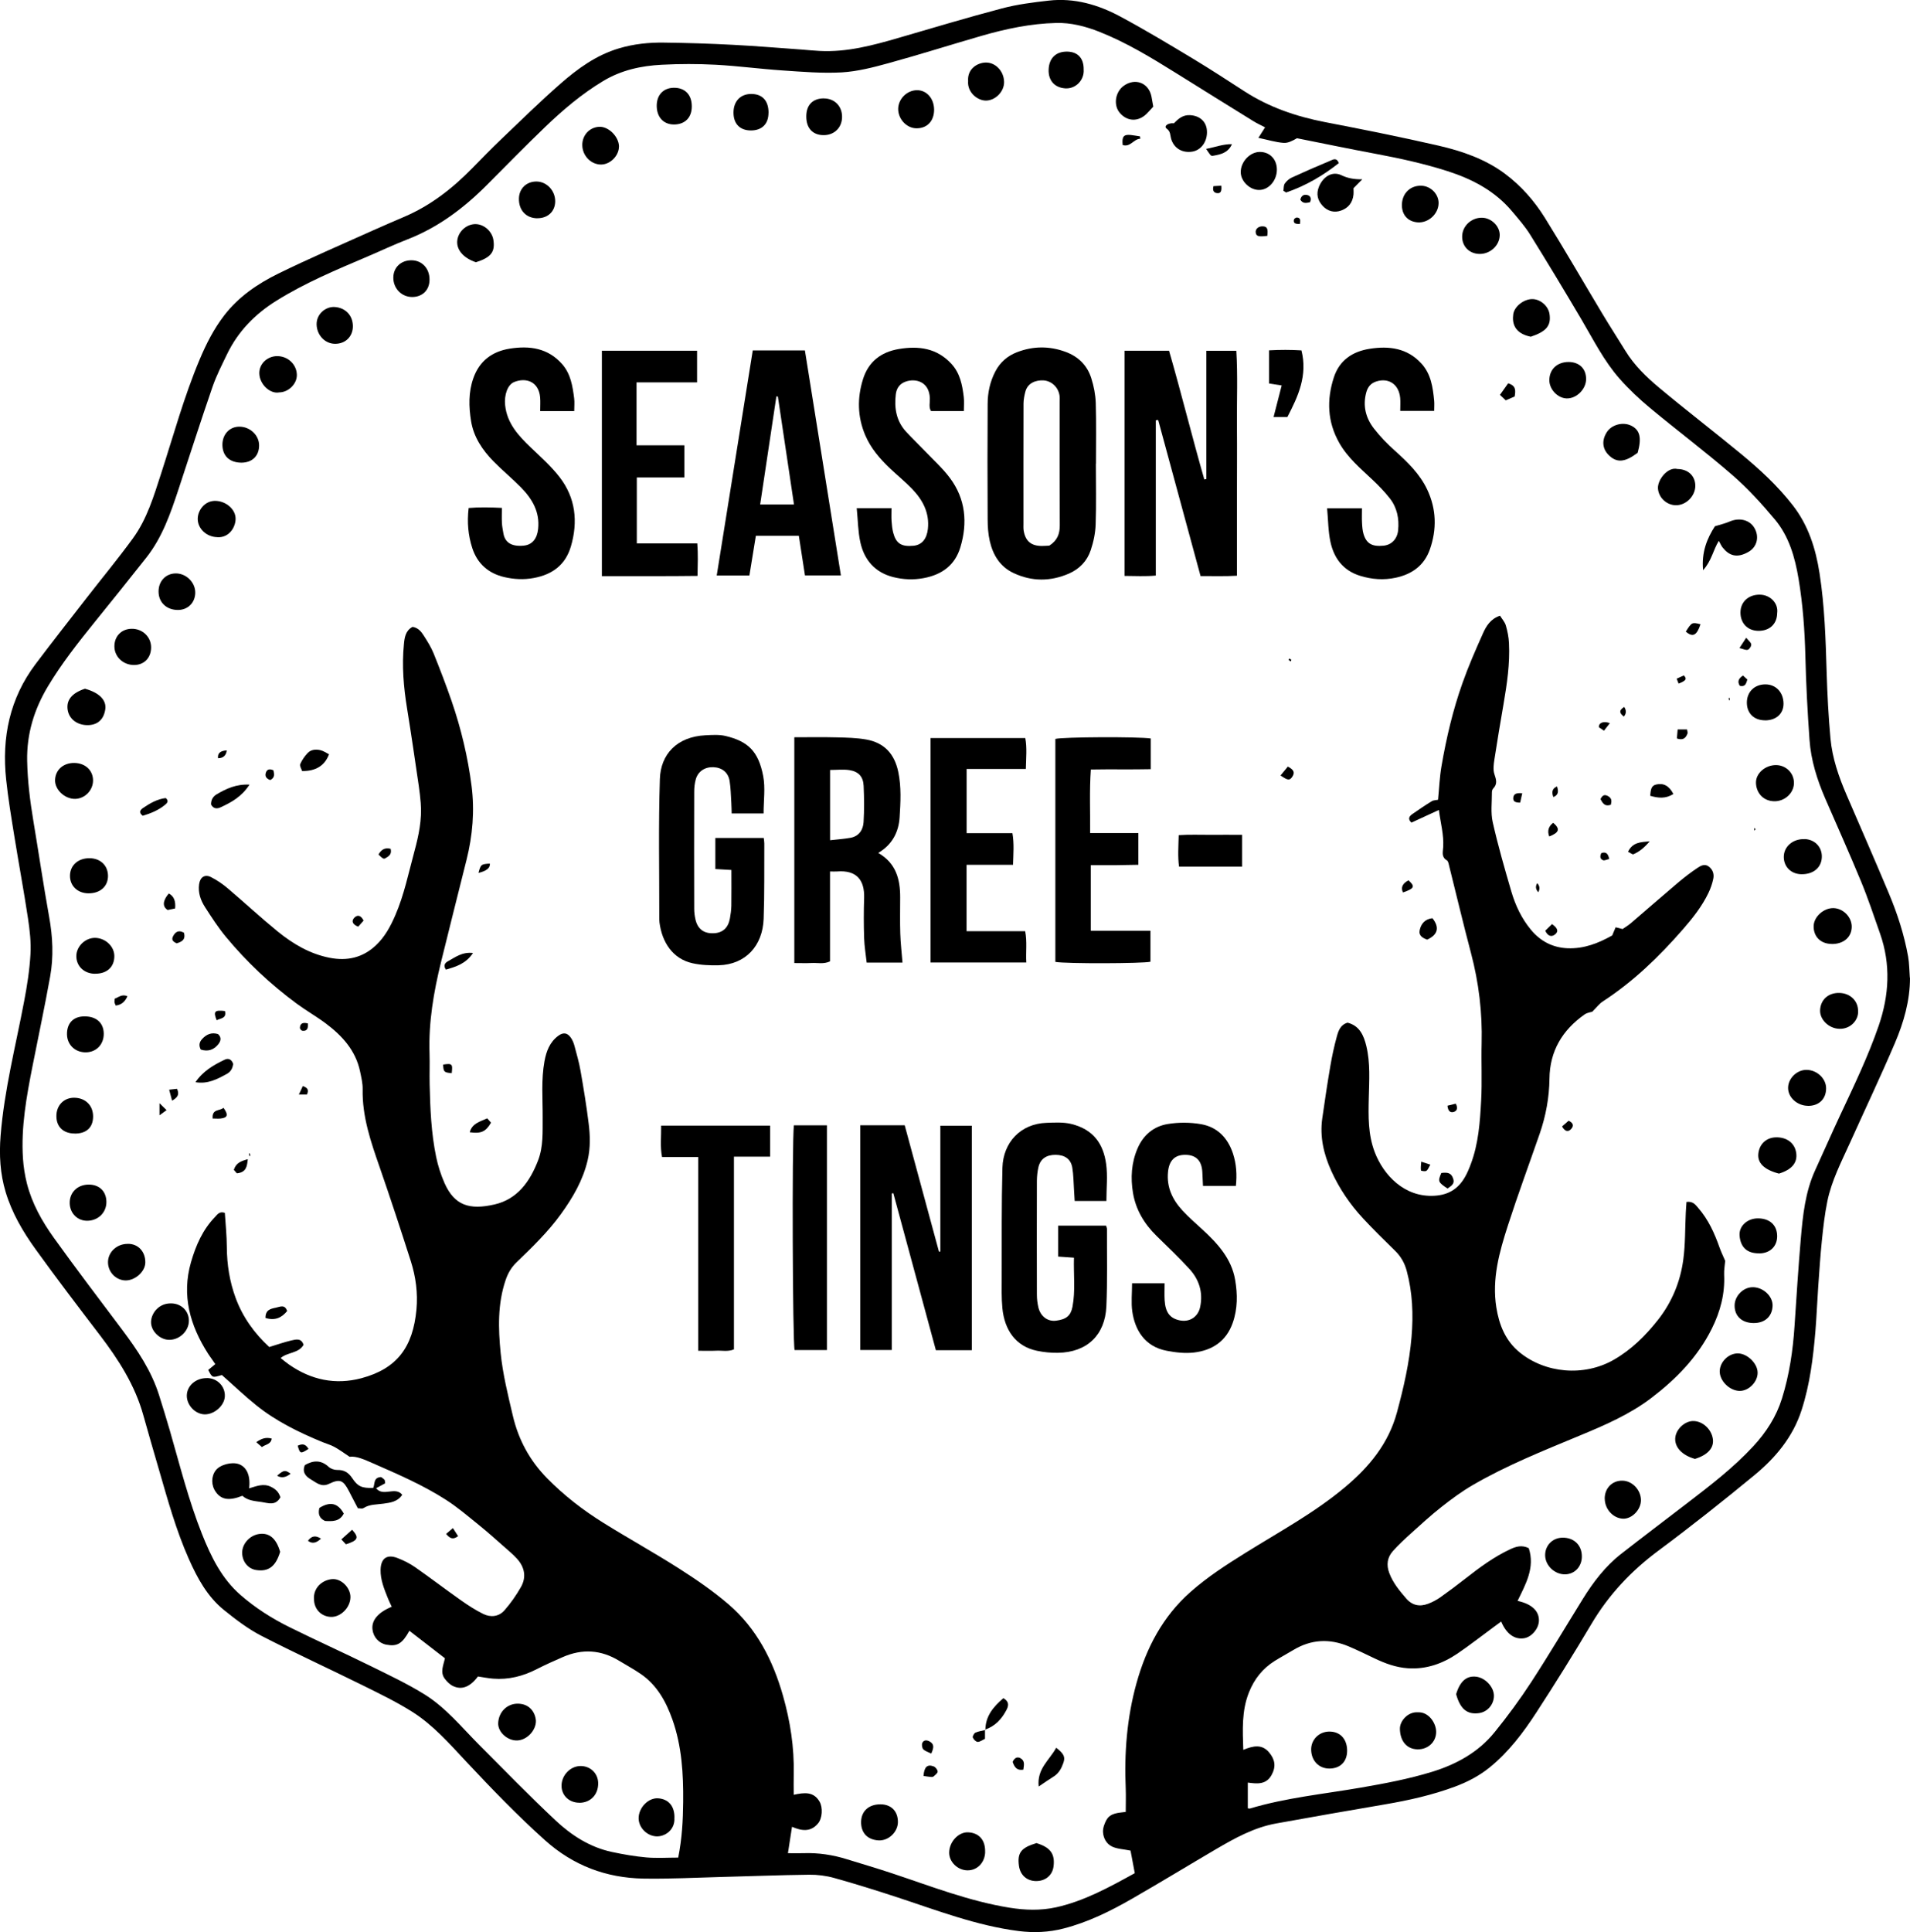 <?xml version="1.0" encoding="UTF-8"?> <svg xmlns="http://www.w3.org/2000/svg" id="b" viewBox="0 0 346.09 350"><g id="c"><path d="m346.09,177.1c0,4.18-1.14,8.12-2.75,11.88-2.58,6.04-5.4,11.98-8.1,17.97-1.57,3.48-3.36,6.9-4.13,10.67-.47,2.31-.74,4.67-.98,7.02-.29,2.8-.47,5.62-.67,8.43-.19,2.69-.29,5.38-.51,8.06-.41,4.84-1,9.65-2.51,14.31-1.57,4.87-4.73,8.64-8.57,11.8-5.69,4.68-11.46,9.26-17.37,13.65-4.91,3.65-8.97,7.95-12.1,13.22-3.23,5.44-6.58,10.82-10.03,16.12-2.38,3.65-5,7.13-8.44,9.92-1.92,1.56-4.07,2.66-6.34,3.5-4.07,1.51-8.31,2.46-12.59,3.19-6.6,1.13-13.2,2.27-19.79,3.47-3.96.72-7.44,2.64-10.85,4.64-5.08,2.98-10.1,6.04-15.2,8.97-3.93,2.26-7.99,4.27-12.43,5.41-2.71.7-5.42.81-8.18.46-7.65-.98-14.8-3.76-22.06-6.14-3.75-1.23-7.52-2.41-11.33-3.47-1.46-.41-3.03-.61-4.54-.59-5.33.06-10.65.28-15.98.41-4.68.12-9.37.37-14.05.29-6.75-.12-12.72-2.36-17.82-6.93-5.03-4.51-9.7-9.36-14.31-14.28-3.02-3.23-5.98-6.61-9.75-8.99-2.91-1.84-6.03-3.34-9.12-4.87-6.06-3-12.22-5.81-18.23-8.91-2.42-1.25-4.65-2.95-6.78-4.67-3.01-2.43-4.81-5.76-6.36-9.24-2.31-5.2-3.82-10.67-5.4-16.12-.96-3.31-1.93-6.61-2.85-9.92-1.52-5.46-4.51-10.11-7.91-14.56-3.93-5.14-7.85-10.28-11.63-15.53-2.28-3.16-4.26-6.54-5.4-10.32-1.01-3.35-1.2-6.73-.92-10.24.66-8.25,2.73-16.23,4.26-24.32.54-2.82.99-5.68,1.15-8.54.13-2.15-.13-4.35-.45-6.5-.75-4.98-1.68-9.94-2.48-14.92-.55-3.41-1.12-6.82-1.48-10.25-.81-7.6.65-14.67,5.33-20.88,3.04-4.04,6.17-8.02,9.27-12.01,2.79-3.59,5.7-7.1,8.38-10.78,2.55-3.5,3.78-7.65,5.1-11.72,2.24-6.9,4.15-13.92,6.97-20.63,1.19-2.83,2.57-5.56,4.46-8.02,2.61-3.39,6.07-5.74,9.81-7.58,5.61-2.75,11.36-5.21,17.06-7.78,1.92-.86,3.85-1.69,5.79-2.52,4.74-2.03,8.7-5.12,12.28-8.78,1.75-1.79,3.51-3.59,5.32-5.32,3.53-3.37,7.01-6.79,10.68-10,3.13-2.74,6.51-5.19,10.6-6.4,2.67-.8,5.41-1.08,8.16-1.04,4.17.05,8.34.18,12.5.4,4.16.21,8.31.57,12.47.86,1.09.08,2.17.2,3.25.25,4.94.25,9.62-1.01,14.29-2.37,6.24-1.81,12.46-3.69,18.74-5.34,2.76-.73,5.63-1.09,8.48-1.41,4.6-.52,8.92.73,12.91,2.87,4.51,2.41,8.89,5.06,13.27,7.69,3.12,1.88,6.18,3.88,9.24,5.86,4.47,2.89,9.37,4.57,14.57,5.58,6.89,1.33,13.77,2.7,20.6,4.27,4.29.99,8.48,2.42,12.08,5.11,2.91,2.18,5.3,4.9,7.2,7.95,3.58,5.75,6.96,11.62,10.45,17.43,1.35,2.25,2.78,4.45,4.15,6.68,1.6,2.61,3.78,4.73,6.09,6.66,4.87,4.07,9.91,7.93,14.81,11.97,3.42,2.82,6.69,5.82,9.42,9.34,2.83,3.63,4.17,7.86,4.86,12.33.93,5.97,1.11,11.99,1.29,18.02.12,3.97.33,7.95.69,11.9.33,3.58,1.51,6.97,2.93,10.26,2.55,5.91,5.14,11.81,7.63,17.75,1.56,3.71,2.8,7.53,3.51,11.5.22,1.26.21,2.55.31,3.83ZM74.75,113.55c1.04.16,1.6.89,2.07,1.64.65,1.02,1.31,2.07,1.76,3.19,1.14,2.83,2.24,5.69,3.24,8.58,1.73,5.02,2.96,10.18,3.63,15.43.57,4.47.19,8.96-.91,13.35-1.54,6.18-3.11,12.35-4.63,18.54-1.33,5.42-2.27,10.9-2.08,16.52.06,1.86-.02,3.73.02,5.59.1,4.42.28,8.84,1.18,13.18.33,1.61.85,3.21,1.51,4.72,1.82,4.1,4.54,4.92,9.06,3.89,4.16-.95,6.43-4.16,7.9-7.98.97-2.52.81-5.16.83-7.78.02-3.4-.29-6.8.33-10.19.34-1.83.95-3.46,2.49-4.6.91-.68,1.67-.57,2.3.36.28.41.49.9.62,1.38.41,1.54.86,3.07,1.13,4.64.55,3.15,1.07,6.3,1.46,9.47.28,2.22.34,4.45-.18,6.69-.85,3.63-2.67,6.74-4.82,9.72-2.34,3.25-5.21,6.02-8.07,8.78-.95.92-1.56,1.97-1.98,3.22-1.46,4.31-1.33,8.76-.9,13.14.38,3.85,1.33,7.66,2.22,11.44,1.01,4.31,3.04,8.08,6.19,11.29,3.08,3.14,6.52,5.79,10.23,8.1,4.5,2.81,9.15,5.37,13.62,8.22,3.12,1.99,6.22,4.11,9.02,6.51,5.11,4.38,8.06,10.17,9.88,16.56,1.32,4.64,2.06,9.37,1.95,14.21-.03,1.24,0,2.48,0,3.75,1.97-.43,3.6-.59,4.67,1.22.64,1.08.52,3.05-.28,3.99-1.34,1.59-2.98,1.33-4.7.59-.25,1.61-.48,3.1-.74,4.78,1.01,0,1.9.03,2.79,0,2.71-.1,5.36.3,7.94,1.11,2.74.85,5.49,1.65,8.21,2.56,7.01,2.33,13.9,5.03,21.24,6.21,2.78.44,5.58.54,8.38-.07,5.12-1.13,9.63-3.63,14.29-6.19-.27-1.46-.54-2.87-.77-4.09-1.28-.26-2.4-.29-3.33-.72-1.02-.47-1.61-1.54-1.66-2.66-.03-.71.26-1.51.61-2.15.74-1.33,2.2-1.29,3.51-1.48,0-1.46.05-2.81,0-4.15-.29-6.5.21-12.92,1.96-19.2,1.77-6.35,4.73-12.02,9.73-16.45,3.07-2.73,6.52-4.95,10-7.12,6.13-3.82,12.52-7.26,18.08-11.93,4.34-3.64,7.84-7.86,9.37-13.5,1.22-4.51,2.26-9.02,2.65-13.69.34-4.07.18-8.05-.88-11.98-.37-1.37-1.04-2.59-2.09-3.61-1.97-1.93-3.95-3.86-5.82-5.88-2.37-2.55-4.31-5.42-5.75-8.59-1.37-3.02-2.11-6.18-1.64-9.51.45-3.16.92-6.32,1.46-9.47.31-1.82.7-3.63,1.19-5.41.28-1.02.65-2.1,1.94-2.47,2.17.55,2.93,2.31,3.39,4.21.75,3.09.52,6.25.45,9.39-.08,3.33-.15,6.64,1.08,9.86,1.59,4.15,5.39,8.22,10.83,7.89,2.53-.15,4.24-1.23,5.46-3.29.45-.76.8-1.6,1.11-2.43,1.4-3.7,1.67-7.61,1.88-11.5.19-3.46,0-6.94.09-10.41.14-5.54-.51-10.97-1.93-16.33-1.39-5.23-2.63-10.5-3.95-15.76-.09-.37-.17-.89-.43-1.04-1.02-.61-.71-1.49-.66-2.38.14-2.25-.48-4.4-.78-6.74-1.76.81-3.34,1.54-4.97,2.29-.69-.64-.44-1.13.17-1.55,1.16-.8,2.32-1.6,3.52-2.33.33-.2.79-.18,1.13-.26.2-2.04.28-4.1.63-6.12.88-5.09,2.06-10.13,3.79-15,1.08-3.06,2.39-6.05,3.72-9.02.59-1.32,1.36-2.62,3.09-3.2.37.6.86,1.13,1.05,1.76.3,1.03.52,2.12.57,3.2.19,3.73-.36,7.41-.99,11.08-.57,3.34-1.14,6.67-1.65,10.02-.13.87-.26,1.84,0,2.63.33.99.6,1.79-.23,2.63-.16.16-.22.47-.22.71.01,1.8-.24,3.66.15,5.38.95,4.22,2.15,8.39,3.37,12.55.74,2.52,1.86,4.9,3.56,6.94,1.72,2.06,3.9,3.22,6.63,3.34,3,.12,5.63-.94,8.09-2.32.23-.54.41-.99.62-1.48.48.12.83.21,1.26.32.49-.34,1.04-.67,1.52-1.08,2.83-2.42,5.62-4.87,8.46-7.27,1.17-.99,2.39-1.93,3.67-2.78.54-.36,1.27-.73,1.97-.19.74.56.99,1.37.81,2.22-.18.87-.48,1.73-.86,2.53-1.17,2.44-2.84,4.56-4.61,6.59-4.32,4.95-9,9.49-14.54,13.09-.65.42-1.13,1.09-1.92,1.87-.23.08-.9.15-1.39.49-4.02,2.83-6.31,6.64-6.36,11.64-.04,3.42-.66,6.74-1.77,9.96-1.92,5.54-3.96,11.04-5.76,16.62-1.55,4.8-2.92,9.67-2.1,14.84.51,3.19,1.65,6.04,4.21,8.14,4.62,3.78,11.63,4.47,17.08,1.35,3.17-1.82,5.7-4.32,7.95-7.16,2.57-3.24,4.1-6.95,4.64-10.99.38-2.79.31-5.63.45-8.45.03-.67.09-1.33.13-1.99,1.18-.16,1.63.51,2.12,1.08,1.84,2.11,2.96,4.6,3.88,7.21.29.81.67,1.58,1.01,2.38-.06.79-.23,1.66-.19,2.51.16,3.47-.69,6.67-2.23,9.77-2.58,5.19-6.49,9.16-11.03,12.61-3.97,3.01-8.49,4.93-13.04,6.82-6.54,2.72-13.13,5.35-19.27,8.92-1.98,1.15-3.85,2.53-5.65,3.95-1.91,1.5-3.71,3.16-5.52,4.79-1.14,1.03-2.28,2.08-3.3,3.23-1,1.13-1.19,2.47-.64,3.94.67,1.79,1.84,3.2,3.06,4.61,1.11,1.29,2.46,1.54,3.98.97.77-.29,1.52-.69,2.2-1.16,1.57-1.11,3.1-2.26,4.62-3.45,2.52-1.97,5.09-3.87,8-5.24,1.06-.5,2.14-.86,3.42-.22,1.16,3.53-.56,6.52-2.03,9.55,2.57.55,3.93,1.84,3.87,3.61-.05,1.43-1.31,2.92-2.66,3.15-1.73.29-3.23-.76-4.18-3.02-.43.31-.83.61-1.24.91-2.22,1.63-4.39,3.33-6.66,4.88-2.7,1.83-5.66,2.9-9.02,2.67-2.16-.15-4.1-.87-6.01-1.78-1.55-.74-3.1-1.5-4.68-2.17-3.47-1.47-6.84-1.3-10.09.67-1.09.66-2.22,1.26-3.31,1.94-2.19,1.37-3.71,3.26-4.68,5.68-1.36,3.38-1.15,6.86-1.04,10.44,1.76-.72,3.39-1.1,4.7.49,1.04,1.26,1.28,2.53.42,4.08-1,1.81-2.71,1.57-4.3,1.36v4.66c.23.03.3.07.35.05,6.57-1.97,13.38-2.63,20.1-3.79,4.34-.75,8.66-1.56,12.88-2.85,4.43-1.36,8.42-3.53,11.37-7.17,2.38-2.93,4.62-5.98,6.68-9.14,3.21-4.93,6.21-10,9.31-15,1.9-3.07,4.08-5.93,6.94-8.17,3.93-3.08,7.93-6.08,11.89-9.13,4.22-3.24,8.46-6.47,12.09-10.4,2.33-2.52,4.15-5.33,5.18-8.64,1.34-4.3,1.99-8.7,2.28-13.18.35-5.24.68-10.48,1.13-15.72.37-4.26.8-8.53,2.63-12.5,1.52-3.3,2.97-6.64,4.52-9.94,2.49-5.31,5.04-10.6,6.96-16.16,1.91-5.56,2.22-11.12.25-16.72-1.12-3.18-2.18-6.39-3.47-9.5-2.07-5.01-4.29-9.96-6.45-14.93-1.48-3.42-2.6-6.95-2.86-10.67-.36-5.05-.63-10.12-.75-15.18-.12-4.69-.46-9.34-1.23-13.96-.65-3.88-1.72-7.67-4.27-10.73-2.38-2.85-4.91-5.63-7.71-8.06-4.84-4.2-9.98-8.05-14.91-12.15-1.97-1.63-3.85-3.41-5.54-5.32-2.85-3.23-4.77-7.1-6.95-10.79-3.02-5.12-6.09-10.21-9.23-15.26-.94-1.52-2.14-2.88-3.29-4.25-3.11-3.71-7.21-5.86-11.74-7.31-4.26-1.36-8.61-2.31-13-3.13-4.76-.89-9.5-1.87-14.25-2.82-.78.45-1.63.91-2.44.84-1.43-.11-2.83-.55-4.55-.91.5-.79.86-1.34,1.21-1.9-.74-.39-1.5-.73-2.2-1.17-4.68-2.89-9.34-5.8-14.01-8.71-4.45-2.77-8.92-5.49-13.82-7.43-2.53-1-5.15-1.67-7.82-1.6-4.61.11-9.13,1.06-13.55,2.34-5.63,1.63-11.21,3.4-16.86,4.95-2.76.76-5.59,1.49-8.43,1.66-3.57.2-7.18-.11-10.76-.35-4.02-.27-8.03-.81-12.06-1.03-3.27-.17-6.56-.17-9.83,0-3.72.19-7.31.97-10.6,2.95-3.88,2.33-7.29,5.23-10.53,8.34-3.57,3.43-7.03,6.97-10.53,10.48-4.2,4.22-8.87,7.72-14.47,9.89-2.38.92-4.69,2.02-7.04,3.02-5.69,2.43-11.42,4.8-16.69,8.1-3.83,2.4-6.89,5.52-8.87,9.61-.94,1.95-1.94,3.9-2.65,5.94-2.14,6.2-4.14,12.45-6.2,18.68-1.43,4.31-2.91,8.6-5.77,12.23-3.1,3.93-6.23,7.82-9.38,11.71-3.02,3.74-5.99,7.51-8.47,11.64-2.49,4.15-3.86,8.59-3.77,13.47.07,3.66.52,7.27,1.12,10.88.97,5.79,1.82,11.6,2.86,17.38.66,3.64.84,7.27.18,10.88-.97,5.4-2.12,10.77-3.18,16.15-1.09,5.53-2.11,11.08-1.74,16.75.1,1.52.34,3.05.71,4.52.92,3.64,2.75,6.89,4.91,9.9,4.04,5.62,8.22,11.12,12.38,16.65,2.73,3.64,5.26,7.39,6.65,11.78.67,2.13,1.33,4.26,1.95,6.4,1.82,6.3,3.41,12.68,5.84,18.79,1.64,4.13,3.58,8.1,7.02,11.08,2.67,2.32,5.65,4.22,8.81,5.78,4.86,2.41,9.82,4.64,14.69,7.04,3.32,1.63,6.68,3.22,9.81,5.16,3.85,2.39,6.71,5.94,9.88,9.12,4.58,4.59,9.1,9.24,13.83,13.68,2.9,2.73,6.26,4.89,10.25,5.74,2.06.44,4.15.8,6.24.99,1.9.16,3.82.03,5.76.03.69-3.43.87-6.75.9-10.08.05-5.08-.24-10.11-1.96-14.96-1.16-3.25-2.78-6.19-5.69-8.2-1.26-.87-2.62-1.6-3.93-2.4-3.3-2.02-6.72-2.23-10.25-.68-1.58.69-3.15,1.39-4.68,2.17-2.5,1.29-5.13,1.96-7.95,1.73-.94-.08-1.87-.26-2.73-.39-1.4,1.88-2.91,2.49-4.5,1.74-.6-.28-1.13-.82-1.53-1.36-.86-1.17-.21-2.44.05-3.68-2.19-1.69-4.31-3.34-6.44-4.98-1.27,2.32-2.2,2.89-4.16,2.52-1.36-.25-2.37-1.36-2.53-2.77-.19-1.64,1.01-3.08,3.49-4.1-.24-.52-.49-1.03-.7-1.55-.66-1.66-1.36-3.32-1.32-5.16.05-2.04,1.13-2.85,3.03-2.13,1.13.43,2.25.99,3.24,1.68,2.78,1.94,5.47,4,8.24,5.95,1.3.92,2.65,1.8,4.07,2.5,1.36.68,2.85.52,3.87-.65,1.13-1.29,2.14-2.72,2.98-4.21,1.02-1.8.68-3.59-.7-5.12-.73-.8-1.58-1.51-2.4-2.23-1.49-1.31-2.97-2.64-4.52-3.89-1.94-1.56-3.84-3.2-5.93-4.54-4.2-2.7-8.77-4.67-13.34-6.67-1.47-.64-2.91-1.31-4.16-1.15-1.12-.74-1.91-1.33-2.76-1.79-.67-.37-1.42-.57-2.13-.86-4.27-1.76-8.41-3.77-12.02-6.68-2.14-1.72-4.13-3.63-6.23-5.48-1.73.52-1.74.52-2.47-.92.41-.33.83-.68,1.28-1.05-.21-.3-.42-.62-.64-.93-.22-.32-.45-.62-.66-.95-3.27-5.11-4.84-10.55-3.1-16.59.88-3.04,2.12-5.89,4.36-8.2.42-.44.8-1.07,1.77-.73.13,2.03.35,4.12.36,6.22.02,3.17.51,6.24,1.6,9.2,1.29,3.48,3.39,6.39,6.09,8.88,1.44-.44,2.7-.88,4-1.19.83-.19,1.82-.47,2.21.8-.91,1.57-2.87,1.29-4.15,2.39.53.41,1,.82,1.51,1.17,4,2.79,8.41,3.73,13.12,2.48,6.48-1.73,9.35-5.64,9.98-12.46.27-2.96-.12-5.9-1.02-8.73-1.82-5.7-3.69-11.39-5.65-17.04-1.6-4.59-3.18-9.16-3.08-14.13.02-1.07-.25-2.16-.47-3.22-.8-3.8-3.25-6.47-6.23-8.7-1.69-1.26-3.54-2.31-5.24-3.56-4.77-3.52-9.07-7.56-12.85-12.12-1.38-1.67-2.57-3.51-3.75-5.34-.81-1.25-1.31-2.65-1.09-4.19.18-1.28,1.05-1.85,2.17-1.27,1.07.55,2.1,1.24,3.01,2.02,3.03,2.57,5.95,5.28,9.03,7.8,2.79,2.27,5.86,4.09,9.47,4.79,3.16.61,5.97-.02,8.35-2.26,1.62-1.52,2.64-3.42,3.51-5.43,1.61-3.71,2.4-7.65,3.45-11.52.79-2.91,1.42-5.85,1.16-8.89-.09-1.02-.2-2.04-.35-3.05-.69-4.67-1.36-9.35-2.12-14.02-.63-3.87-.96-7.75-.57-11.65.11-1.16.28-2.44,1.53-3.11Z"></path><path d="m155.88,203.83h8.05c2.07,7.62,4.14,15.26,6.21,22.9.08-.01.16-.02.25-.03v-22.78h5.7v40.66h-6.51c-2.56-9.46-5.14-18.95-7.71-28.44-.09.01-.19.03-.28.04v28.36h-5.71v-40.7Z"></path><path d="m209.43,76.12v28.14c-1.89.18-3.71.07-5.67.06v-40.79h8.07c2.23,7.71,4.16,15.56,6.39,23.32.12-.03.25-.05.37-.08v-23.23h5.43c.27,4.43.08,8.89.11,13.35.04,4.56,0,9.12,0,13.68s0,8.98,0,13.72c-2.19.13-4.28.05-6.59.06-2.56-9.43-5.12-18.85-7.68-28.27-.14.02-.29.04-.43.05Z"></path><path d="m163.5,174.36h-6.46c-.17-1.52-.41-2.96-.46-4.41-.08-2.44-.08-4.89,0-7.33.09-3.15-1.31-5.05-4.92-4.76-.37.03-.74,0-1.26,0v16.28c-1.16.55-2.26.24-3.31.3-1.01.05-2.03.01-3.16.01v-40.9c2.6,0,5.15-.05,7.7.02,1.79.04,3.6.08,5.35.39,3.23.58,5.1,2.59,5.78,5.84.58,2.75.42,5.51.25,8.25-.17,2.63-1.3,4.93-3.87,6.45,3.22,1.86,3.98,4.77,3.97,8.05,0,2.19-.05,4.37.02,6.56.05,1.72.26,3.43.4,5.24Zm-13.09-22.16c1.33-.15,2.53-.23,3.7-.44,1.54-.28,2.29-1.44,2.37-2.86.13-2.17.11-4.36.01-6.54-.07-1.67-.91-2.6-2.58-2.86-1.11-.17-2.26-.03-3.5-.03v12.73Z"></path><path d="m198.57,84c0,3.66.09,7.33-.04,10.99-.05,1.57-.39,3.18-.89,4.67-.65,1.95-2.02,3.4-3.95,4.24-3.35,1.45-6.71,1.46-10.02-.09-2.45-1.14-3.74-3.26-4.32-5.78-.3-1.3-.39-2.67-.39-4-.04-6.94-.04-13.89,0-20.83,0-2.06.42-4.04,1.39-5.91.88-1.69,2.22-2.83,3.93-3.49,2.91-1.12,5.86-1.15,8.81-.06,2.31.85,3.92,2.45,4.65,4.77.46,1.44.76,2.99.81,4.5.11,3.66.04,7.33.04,10.99Zm-8.42,14.83c1.45-.94,1.89-2.14,1.88-3.68-.04-7.44-.02-14.88-.02-22.32,0-.38.03-.77-.02-1.15-.21-1.52-1.45-2.71-2.97-2.78-1.17-.05-2.81.36-3.24,2.1-.17.67-.31,1.37-.32,2.06-.02,7.25-.01,14.49-.01,21.74,0,.45-.03.91.04,1.34.32,1.89,1.36,2.75,3.28,2.76.45,0,.89-.04,1.37-.06Z"></path><path d="m132.5,157.59c-1.15-.07-1.96-.12-2.88-.17v-5.63h8.77c.04.37.1.68.1.98-.03,4.56.05,9.12-.12,13.68-.18,4.85-3.24,8.27-8.15,8.4-1.58.04-3.21-.03-4.75-.37-3.58-.79-5.52-3.82-5.97-7.38-.04-.32-.04-.64-.04-.96.01-8.35-.16-16.7.11-25.04.14-4.49,3.11-7.65,8.24-7.91,1.21-.06,2.48-.15,3.64.12,4.09.97,5.98,2.78,6.84,7.27.41,2.15.07,4.44.07,6.77h-5.78c-.02-.68-.03-1.36-.07-2.03-.08-1.27-.1-2.56-.3-3.82-.24-1.57-1.35-2.45-2.91-2.53-1.54-.07-2.81.73-3.22,2.18-.21.73-.29,1.51-.29,2.27-.02,7.07-.02,14.13,0,21.2,0,.63.08,1.28.22,1.9.39,1.76,1.52,2.6,3.29,2.53,1.64-.06,2.65-.96,2.96-2.69.14-.75.24-1.52.26-2.28.03-2.11.01-4.21.01-6.5Z"></path><path d="m200.48,217.55h-5.75c-.04-.67-.08-1.35-.12-2.02-.09-1.34-.09-2.7-.31-4.01-.26-1.57-1.35-2.32-3.03-2.33-1.67-.01-2.76.73-3.11,2.24-.18.8-.27,1.65-.28,2.47-.02,6.88-.02,13.75,0,20.63,0,.76.1,1.54.27,2.28.37,1.6,1.65,2.62,3.21,2.42,1.84-.24,2.65-.88,2.97-2.5.56-2.92.18-5.86.27-8.91-1.02-.07-1.89-.13-2.86-.2v-5.61h8.67c.07.24.17.42.17.59-.02,4.69.1,9.39-.11,14.07-.24,5.1-3.43,8.31-8.8,8.38-1.26.02-2.56-.11-3.79-.37-3.87-.81-5.88-3.82-6.25-7.73-.18-1.85-.12-3.72-.12-5.58.02-6.62-.05-13.24.13-19.85.13-4.55,3.27-7.98,8.01-8.13,1.47-.05,2.99-.14,4.4.19,4.08.97,5.88,3.64,6.38,7.26.3,2.14.05,4.35.05,6.73Z"></path><path d="m152.38,104.23h-6.52c-.37-2.42-.73-4.74-1.11-7.17h-7.79c-.39,2.39-.78,4.75-1.17,7.19h-5.92c2.19-13.64,4.36-27.19,6.53-40.77h9.45c2.17,13.56,4.33,27.07,6.52,40.76Zm-14.63-12.84h6.12c-.99-6.62-1.95-13.09-2.92-19.56-.09-.01-.18-.02-.27-.03-.97,6.47-1.94,12.94-2.94,19.59Z"></path><path d="m155.25,92.05h6.29c0,.83-.04,1.59.01,2.34.05.7.12,1.4.29,2.08.52,1.99,1.49,2.6,3.69,2.39,1.53-.15,2.4-1.26,2.6-3.03.32-2.93-.92-5.24-2.84-7.25-1.24-1.29-2.64-2.43-3.95-3.66-1.87-1.77-3.55-3.7-4.57-6.11-1.4-3.32-1.46-6.72-.4-10.11.99-3.17,3.24-4.93,6.51-5.48,3.6-.6,6.89-.16,9.51,2.68,1.56,1.69,1.98,3.82,2.24,5.99.1.81.02,1.64.02,2.57h-5.95c-.44-.69-.18-1.54-.21-2.35-.13-3.01-2.6-3.62-4.4-2.98-1.12.4-1.63,1.22-1.77,2.28-.31,2.51.09,4.87,1.87,6.8,1.13,1.22,2.33,2.36,3.48,3.57,1.5,1.57,3.15,3.05,4.44,4.78,2.85,3.8,3.25,8.13,1.91,12.57-.97,3.22-3.29,4.96-6.64,5.59-1.9.36-3.73.26-5.51-.18-3.28-.82-5.28-3.09-5.98-6.33-.42-1.91-.43-3.92-.65-6.14Z"></path><path d="m104.05,74.47h-6.17c0-.88.06-1.7-.01-2.51-.26-2.86-2.58-3.62-4.7-2.76-1.21.49-1.83,2.36-1.64,4.19.34,3.31,2.42,5.53,4.66,7.68,1.8,1.72,3.69,3.4,5.2,5.35,2.91,3.75,3.37,8.08,2.06,12.55-.97,3.31-3.31,5.1-6.73,5.73-1.83.34-3.59.24-5.32-.16-2.88-.66-4.91-2.43-5.83-5.28-.73-2.27-.96-4.62-.65-7.24,1.94-.17,3.88-.12,6.02-.02,0,.99-.04,1.88.01,2.76.03.63.17,1.26.27,1.88.29,1.64,1.48,2.41,3.67,2.2,1.55-.15,2.43-1.25,2.62-3.02.33-3.09-1.07-5.45-3.1-7.52-1.62-1.65-3.41-3.11-5.02-4.76-1.99-2.04-3.57-4.39-4.03-7.26-.42-2.59-.49-5.22.41-7.77,1.11-3.15,3.41-4.85,6.63-5.36,3.59-.56,6.91-.1,9.47,2.82,1.55,1.77,1.89,3.99,2.17,6.21.09.69.01,1.4.01,2.27Z"></path><path d="m253.72,74.42c0-.83.06-1.6-.01-2.35-.24-2.45-2.07-3.68-4.3-2.98-1.03.32-1.58,1.01-1.85,2.01-.65,2.41-.09,4.61,1.38,6.51,1.13,1.46,2.44,2.81,3.82,4.04,2.31,2.07,4.52,4.21,5.86,7.05,1.66,3.53,1.75,7.18.47,10.83-1.03,2.9-3.21,4.48-6.19,5.12-2.19.47-4.3.31-6.43-.34-3.09-.95-4.76-3.19-5.4-6.17-.41-1.92-.4-3.93-.6-6.06h6.32c0,.88-.04,1.76.01,2.64.04.69.08,1.41.29,2.07.53,1.7,1.56,2.26,3.59,2.06,1.47-.14,2.5-1.21,2.66-2.79.21-2.11-.19-4.11-1.51-5.79-.94-1.2-2.02-2.31-3.13-3.36-2.2-2.07-4.52-4.02-6.03-6.69-2.15-3.79-2.3-7.79-.98-11.85,1.01-3.12,3.38-4.7,6.51-5.19,3.51-.55,6.8-.13,9.36,2.67,1.74,1.9,2.08,4.33,2.31,6.76.05.56,0,1.13,0,1.82h-6.14Z"></path><path d="m223.95,214.82h-5.97c-.04-.91-.07-1.73-.12-2.54-.12-2.07-1.16-3.09-3.11-3.09-1.92,0-2.91,1.06-3.11,3.1-.27,2.77.81,5.01,2.6,6.96,1.13,1.22,2.39,2.33,3.62,3.45,2.77,2.54,5.29,5.29,5.95,9.15.44,2.58.46,5.21-.44,7.77-1.18,3.35-3.71,4.99-7.03,5.38-1.62.19-3.33-.01-4.94-.32-4.01-.76-5.76-3.82-6.23-7.11-.23-1.63-.04-3.32-.04-5.11h5.89c0,1.04-.05,2.05.01,3.06.14,2.22.95,3.27,2.72,3.65,1.81.38,3.35-.63,3.72-2.43.55-2.64-.19-4.96-1.95-6.88-1.9-2.08-3.96-4.02-5.97-6-2.2-2.16-3.74-4.71-4.25-7.76-.46-2.75-.3-5.47.83-8.09,1.05-2.43,2.93-3.98,5.44-4.4,1.98-.33,4.11-.32,6.09.03,2.92.52,4.81,2.47,5.75,5.31.63,1.91.74,3.84.53,5.88Z"></path><path d="m175.14,168.68h10.62c.37,1.91.09,3.74.2,5.67h-17.35v-40.66h17.17c.33,1.79.14,3.61.1,5.6h-10.73v11.63h8.3c.33,1.92.17,3.74.11,5.73h-8.42v12.03Z"></path><path d="m191.23,174.24c0-13.45,0-26.92,0-40.39,1.35-.36,14.87-.43,17.29-.08v5.56c-3.55.08-7.11-.01-10.86.06-.27,3.84-.09,7.58-.13,11.51h8.74v5.75c-1.39.02-2.83.06-4.27.07-1.41.01-2.81,0-4.35,0v11.88h10.81v5.61c-1.37.33-15.24.38-17.23.03Z"></path><path d="m109.06,104.35v-40.82h17.25v5.73h-10.97v11.4h8.67v5.83h-8.62v11.95h10.96c.15,1.97.08,3.79.04,5.88-5.74.08-11.42.02-17.33.04Z"></path><path d="m126.51,209.58h-6.55c-.37-1.91-.13-3.74-.16-5.68h19.74v5.62h-6.55v34.91c-1.08.46-2.17.18-3.23.24-1.02.05-2.04.01-3.25.01v-35.1Z"></path><path d="m143.85,203.84h5.99v40.71c-1.95,0-3.9,0-5.86,0-.36-1.38-.49-37.54-.13-40.71Z"></path><path d="m225.05,156.99h-11.41c-.25-1.84-.11-3.66-.06-5.71,1.96-.14,3.86-.05,5.76-.06,1.86-.02,3.72,0,5.72,0v5.77Z"></path><path d="m233.27,75.54h-2.5c.51-1.98.97-3.8,1.47-5.72-.85-.13-1.52-.23-2.28-.35v-6.01c2-.11,3.94-.11,5.86.01,1.15,4.54-.6,8.33-2.54,12.06Z"></path><path d="m69.04,267.55c.15.11.43.27.63.5.1.12.07.35.12.64-.53.29-1.06.57-1.64.89,1.3,1.63,3.44-.4,4.74,1.19-.85,1.28-2.18,1.43-3.38,1.6-1.25.18-2.53.09-3.67.82-.22.14-.61.02-1,.02-.56-1.07-1.08-2.09-1.61-3.1-1.03-1.99-1.62-2.28-3.6-1.33-1.42.68-2.32-.23-3.32-.81-.93-.54-1.6-1.32-1.07-2.58,1.5-.87,2.92-.97,4.33.33.38.35,1.03.56,1.55.55,1.22-.03,2.01.46,2.69,1.47,1.04,1.56,1.75,1.83,3.81,1.79.35-.66-.03-1.91,1.43-1.97Z"></path><path d="m50.81,271.22c-.89,1.6-2.18,1.04-3.41.86-1.24-.18-2.5-.24-3.48-1.13-2.37.94-3.8.73-4.81-.68-.86-1.2-.87-2.8-.03-3.92.77-1.03,2.91-1.6,4.21-1.13,1.44.53,2.13,2.13,1.85,4.38,1.33-.39,2.61-.96,3.99-.26.79.4,1.37.89,1.68,1.88Z"></path><path d="m310.74,95.33c1.13-.35,1.92-.53,2.65-.85,1.79-.78,3.67-.32,4.53,1.19.89,1.56.47,3.4-1.08,4.29-2.18,1.26-3.59.62-4.71-.79-.27-.34-.44-.77-.68-1.2-1.03,1.64-1.3,3.61-2.85,5.31-.31-3.26.72-5.76,2.14-7.95Z"></path><path d="m245.25,34.09c0,.28.04.73,0,1.17-.14,1.4-.91,2.4-2.21,2.87-1.24.46-2.45.15-3.35-.81-.93-.99-1.25-2.16-.69-3.52.75-1.82,2.41-2.84,4.04-2.07,1.12.53,2.21.77,3.81.75-.62.63-.99.99-1.59,1.61Z"></path><path d="m212.7,22.34c.79-.81,1.61-1.55,2.93-1.48,1.72.09,2.94,1.12,3.06,2.76.15,1.94-.99,3.58-2.67,3.85-1.83.28-3.35-.64-3.83-2.38-.18-.63-.06-1.26-.79-1.79-.56-.4.14-1.06,1.3-.97Z"></path><path d="m39.37,97.3c-1.92-.03-3.55-1.52-3.54-3.32,0-1.54,1.29-3.35,3.31-3.25,1.89.09,3.61,1.59,3.55,3.33-.06,1.55-1.23,3.38-3.32,3.25Z"></path><path d="m169.26,19.85c.01,2.08-1.27,3.43-3.24,3.39-1.77-.03-3.31-1.71-3.27-3.56.04-1.75,1.54-3.27,3.3-3.34,1.81-.07,3.19,1.45,3.21,3.51Z"></path><path d="m50.76,281.1c-.8,2.65-2.09,3.64-4.34,3.3-1.47-.22-2.54-1.54-2.54-3.14,0-1.63,1.38-3.15,3.08-3.39,1.85-.26,3.09.8,3.8,3.23Z"></path><path d="m175.42,14.68c-.16-2.22,1.67-3.3,3.16-3.35,1.8-.05,3.32,1.55,3.36,3.5.04,1.72-1.53,3.36-3.26,3.39-1.54.02-3.43-1.46-3.26-3.53Z"></path><path d="m321.83,138.59c1.84.02,3.29,1.51,3.23,3.33-.06,1.79-1.72,3.29-3.64,3.22-2.1-.08-3.22-1.71-3.24-3.36-.03-1.72,1.72-3.21,3.65-3.19Z"></path><path d="m178.51,335.49c-.06,1.91-1.43,3.33-3.21,3.31-1.78-.02-3.34-1.54-3.31-3.25.04-1.95,1.69-3.71,3.43-3.64,1.99.09,3.15,1.42,3.08,3.57Z"></path><path d="m97.11,311.7c.03,1.75-1.61,3.49-3.37,3.57-1.72.08-3.54-1.47-3.47-3.15.09-2.03,1.61-3.45,3.39-3.51,2.17-.07,3.32,1.43,3.45,3.09Z"></path><path d="m317.76,239.66c-2.15-.01-3.49-1.28-3.45-3.24.04-1.67,1.52-3.19,3.18-3.25,1.94-.07,3.78,1.62,3.7,3.4-.08,1.91-1.41,3.1-3.43,3.09Z"></path><path d="m327.59,200.31c-1.94-.02-3.59-1.5-3.59-3.24,0-1.73,1.6-3.3,3.36-3.27,1.89.02,3.54,1.58,3.53,3.35,0,1.93-1.31,3.19-3.3,3.17Z"></path><path d="m17.22,176.39c-1.96-.02-3.37-1.34-3.39-3.17-.02-1.81,1.68-3.42,3.52-3.33,1.84.09,3.37,1.59,3.37,3.3,0,1.98-1.35,3.21-3.5,3.19Z"></path><path d="m331.89,170.99c-1.98-.02-3.29-1.32-3.26-3.23.03-1.7,1.84-3.33,3.64-3.26,1.76.07,3.28,1.65,3.26,3.4-.03,1.87-1.48,3.12-3.63,3.1Z"></path><path d="m56.89,289.65c-.12-2.03,1.49-3.44,3.26-3.6,1.69-.16,3.37,1.57,3.35,3.27-.02,1.88-1.78,3.64-3.55,3.57-1.77-.07-3.06-1.44-3.05-3.24Z"></path><path d="m208.98,19.31c-.47.51-.83.93-1.23,1.32-1.52,1.48-3.52,1.39-4.86-.2-1.17-1.39-.82-3.76.72-4.88,2.1-1.52,4.59-.53,5.05,2.01.1.56.2,1.12.31,1.74Z"></path><path d="m112.15,26.51c.03,1.62-1.47,3.21-3.11,3.29-1.87.09-3.51-1.54-3.53-3.51-.02-1.78,1.29-3.22,3.04-3.32,1.69-.1,3.57,1.75,3.61,3.55Z"></path><path d="m86.25,47.51c-2.38-.8-3.65-2.38-3.37-4.1.27-1.61,1.78-2.87,3.37-2.81,1.5.05,2.91,1.33,3.15,2.85.34,2.18-.42,3.18-3.15,4.05Z"></path><path d="m322.02,111.05c-.02,1.99-1.38,3.26-3.46,3.22-1.91-.04-3.2-1.39-3.19-3.33,0-1.92,1.48-3.26,3.53-3.22,1.89.03,3.37,1.58,3.12,3.33Z"></path><path d="m322.34,212.59c-2.64-.69-3.91-1.91-3.73-3.6.18-1.75,1.44-2.93,3.18-2.97,2.02-.05,3.46,1.08,3.69,2.89.22,1.74-.83,2.97-3.13,3.68Z"></path><path d="m30.98,236.1c1.82,0,3.21,1.31,3.25,3.07.04,1.87-1.64,3.53-3.56,3.53-1.72,0-3.4-1.63-3.3-3.34.09-1.54,1.42-3.29,3.62-3.26Z"></path><path d="m311.61,248.39c.03-1.73,1.65-3.29,3.36-3.23,1.69.06,3.48,1.82,3.51,3.45.04,1.7-1.61,3.37-3.28,3.34-1.82-.04-3.61-1.82-3.59-3.56Z"></path><path d="m37.51,249.62c1.86.02,3.31,1.5,3.23,3.32-.07,1.67-1.9,3.3-3.67,3.26-1.7-.04-3.25-1.68-3.22-3.42.03-1.78,1.65-3.18,3.66-3.15Z"></path><path d="m290.77,271.5c-.02-1.92,1.36-3.33,3.22-3.29,1.77.03,3.33,1.67,3.35,3.52.01,1.73-1.62,3.42-3.24,3.37-1.78-.06-3.3-1.71-3.32-3.59Z"></path><path d="m336.68,183.2c.08,1.47-1.25,3.22-3.39,3.16-1.93-.05-3.58-1.7-3.49-3.4.1-1.88,1.49-3.13,3.45-3.1,2.01.03,3.47,1.45,3.43,3.34Z"></path><path d="m296.73,82.03c-2.3,1.73-3.76,1.84-5.2.44-1.1-1.06-1.4-2.58-.38-4.18.89-1.4,2.96-1.91,4.43-1.18,1.58.78,1.92,2.2,1.16,4.92Z"></path><path d="m307.13,264.27c-2.43-.67-3.83-2.25-3.55-4.01.23-1.47,1.72-2.81,3.15-2.85,1.73-.05,3.39,1.44,3.64,3.27.22,1.6-.93,2.87-3.24,3.59Z"></path><path d="m326.98,151.99c1.9.06,3.24,1.5,3.13,3.36-.1,1.86-1.58,3.05-3.72,3.01-1.85-.04-3.16-1.33-3.17-3.13,0-1.88,1.64-3.3,3.76-3.23Z"></path><path d="m104.98,326.55c-1.84,0-3.21-1.29-3.23-3.04-.02-1.92,1.58-3.6,3.45-3.61,1.79,0,3.17,1.33,3.19,3.1.03,2.08-1.39,3.56-3.41,3.56Z"></path><path d="m268.53,39.44c1.7.02,3.24,1.53,3.22,3.15-.02,1.87-1.72,3.44-3.67,3.41-1.83-.03-3.15-1.35-3.14-3.14,0-1.89,1.65-3.45,3.6-3.42Z"></path><path d="m286.63,281.91c.01,1.84-1.26,3.22-3,3.27-1.89.05-3.62-1.57-3.65-3.43-.03-1.77,1.31-3.17,3.09-3.21,2.09-.06,3.55,1.32,3.56,3.37Z"></path><path d="m43.72,83.81c-2.13-.02-3.41-1.23-3.42-3.24,0-1.94,1.35-3.34,3.18-3.28,1.9.06,3.46,1.58,3.47,3.37.01,1.93-1.26,3.16-3.24,3.15Z"></path><path d="m23.17,225.31c1.9-.01,3.16,1.43,3.16,3.35,0,1.69-1.87,3.32-3.61,3.28-1.78-.05-3.21-1.6-3.15-3.41.06-1.8,1.67-3.24,3.6-3.21Z"></path><path d="m231.37,30.69c.02,1.94-1.39,3.64-3.1,3.72-1.71.08-3.42-1.5-3.45-3.19-.03-1.89,1.64-3.68,3.44-3.7,1.8-.01,3.09,1.29,3.11,3.16Z"></path><path d="m50.59,71.08c-1.64.32-3.55-1.45-3.6-3.43-.05-1.71,1.41-3.11,3.18-3.14,1.98-.03,3.6,1.5,3.62,3.42.01,1.62-1.52,3.13-3.19,3.15Z"></path><path d="m18.8,187.21c.03,1.92-1.28,3.34-3.14,3.41-1.98.07-3.48-1.31-3.52-3.23-.04-2.03,1.13-3.26,3.12-3.28,2.17-.03,3.51,1.15,3.54,3.11Z"></path><path d="m32.29,110.49c-2.11.02-3.58-1.37-3.56-3.39.02-1.85,1.3-3.19,3.07-3.23,1.9-.04,3.58,1.59,3.58,3.46,0,1.81-1.3,3.14-3.1,3.16Z"></path><path d="m319.82,130.48c-1.98,0-3.27-1.25-3.29-3.16-.02-1.97,1.36-3.35,3.36-3.35,1.89,0,3.25,1.42,3.28,3.45.03,1.84-1.32,3.07-3.35,3.07Z"></path><path d="m77.83,50.66c0,1.85-1.25,3.11-3.09,3.14-1.94.03-3.49-1.54-3.47-3.52.01-1.86,1.42-3.17,3.35-3.13,1.88.04,3.22,1.5,3.21,3.51Z"></path><path d="m244.1,317.05c.03,2-1.18,3.27-3.14,3.31-1.93.04-3.33-1.36-3.38-3.38-.05-1.81,1.38-3.28,3.22-3.32,1.98-.04,3.26,1.28,3.3,3.39Z"></path><path d="m13.47,138.2c1.97.03,3.37,1.32,3.39,3.14.02,1.79-1.46,3.33-3.23,3.37-1.9.04-3.73-1.69-3.65-3.45.08-1.83,1.51-3.08,3.49-3.06Z"></path><path d="m19.28,217.68c.03,1.89-1.4,3.37-3.34,3.45-1.84.08-3.27-1.3-3.31-3.18-.04-1.91,1.35-3.32,3.34-3.37,1.98-.05,3.28,1.17,3.31,3.1Z"></path><path d="m256.95,310.17c1.93-.08,3.28,1.95,3.28,3.55,0,1.83-1.49,3.19-3.36,3.16-1.98-.03-3.17-1.51-3.21-3.71-.02-1.43,1.44-3.13,3.28-3Z"></path><path d="m24.33,120.46c-2,.02-3.6-1.48-3.6-3.38,0-1.83,1.26-3.13,3.07-3.18,1.99-.06,3.59,1.46,3.58,3.38-.01,1.88-1.25,3.16-3.05,3.18Z"></path><path d="m254.03,36.96c.09-2.04,1.63-3.44,3.64-3.31,1.64.11,3.02,1.55,3,3.15-.02,1.94-1.82,3.6-3.76,3.48-1.84-.12-2.97-1.41-2.88-3.32Z"></path><path d="m303.93,84.96c1.91,0,3.23,1.21,3.26,2.98.03,1.87-1.63,3.58-3.49,3.58-1.72,0-3.2-1.41-3.28-3.08-.08-1.49,1.72-3.9,3.51-3.49Z"></path><path d="m97.37,39.54c-2.04-.01-3.39-1.46-3.34-3.59.04-1.8,1.37-3.08,3.19-3.07,1.87.02,3.41,1.68,3.38,3.63-.03,1.8-1.34,3.03-3.22,3.02Z"></path><path d="m16.01,161.82c-1.96-.02-3.35-1.35-3.33-3.2.02-1.89,1.49-3.19,3.58-3.16,1.96.03,3.3,1.33,3.31,3.21,0,1.9-1.42,3.17-3.56,3.15Z"></path><path d="m159.53,326.84c1.96,0,3.19,1.26,3.17,3.24-.02,1.75-1.68,3.4-3.52,3.29-2.15-.13-3.18-1.52-3.15-3.35.03-1.94,1.38-3.18,3.49-3.18Z"></path><path d="m122.2,329.28c.15,2.19-1.73,3.47-3.33,3.36-1.67-.11-3.15-1.59-3.15-3.28-.01-1.91,1.75-3.72,3.51-3.61,1.91.12,3.02,1.43,2.98,3.53Z"></path><path d="m263.85,306.88c.7-2.33,1.89-3.37,3.63-3.16,1.69.2,3.26,1.92,3.22,3.52-.04,1.54-1.16,2.84-2.65,3.07-2.17.33-3.46-.71-4.2-3.42Z"></path><path d="m63.94,59.08c.01,1.88-1.36,3.23-3.26,3.2-1.83-.03-3.26-1.59-3.31-3.5-.04-1.88,1.62-3.28,3.29-3.17,1.89.13,3.27,1.48,3.28,3.47Z"></path><path d="m15.37,124.75c2.62.72,3.94,2.06,3.71,3.72-.26,1.8-1.33,2.81-3.03,2.88-1.98.08-3.53-1.06-3.79-2.77-.27-1.75.74-3.03,3.12-3.82Z"></path><path d="m318.74,227.03c-2.08.02-3.34-1-3.53-3.18-.15-1.77,1.42-3.16,3.33-3.15,2.13,0,3.46,1.22,3.48,3.19.02,1.88-1.31,3.16-3.27,3.15Z"></path><path d="m187.79,333.86c2.53.77,3.4,1.94,3.11,4.23-.2,1.61-1.48,2.67-3.19,2.65-1.66-.02-2.86-1.1-3.08-2.79-.31-2.34.4-3.26,3.16-4.08Z"></path><path d="m277.35,60.99c-2.93-.61-3.38-2.41-3.15-4.07.19-1.36,1.8-2.67,3.32-2.74,1.5-.07,3.02,1.19,3.25,2.69.32,2.11-.56,3.19-3.41,4.13Z"></path><path d="m13.55,205.33c-2.05,0-3.31-1.18-3.33-3.11-.03-2.01,1.39-3.44,3.34-3.37,1.99.07,3.33,1.45,3.31,3.43-.02,1.96-1.22,3.07-3.32,3.06Z"></path><path d="m284.21,65.57c1.93,0,3.17,1.18,3.19,3.05.02,1.86-1.74,3.62-3.55,3.55-1.62-.06-3.12-1.66-3.11-3.31.01-1.96,1.41-3.28,3.47-3.29Z"></path><path d="m149.29,17.83c1.96,0,3.34,1.44,3.29,3.43-.05,1.88-1.41,3.21-3.31,3.22-2.01.01-3.2-1.27-3.17-3.45.02-2.04,1.19-3.21,3.19-3.21Z"></path><path d="m139.25,20.43c0,2.03-1.19,3.21-3.21,3.2-1.99-.01-3.15-1.23-3.13-3.28.02-2.01,1.26-3.31,3.16-3.33,2.05-.02,3.19,1.2,3.19,3.42Z"></path><path d="m196.36,12.58c.15,1.91-1.42,3.52-3.28,3.43-1.93-.1-3.14-1.38-3.07-3.39.07-2.1,1.34-3.32,3.41-3.27,1.9.05,2.97,1.23,2.94,3.23Z"></path><path d="m122.17,22.55c-1.89.02-3.13-1.27-3.17-3.3-.04-2.01,1.17-3.32,3.08-3.35,2.03-.03,3.28,1.25,3.27,3.38,0,2-1.21,3.25-3.19,3.27Z"></path><path d="m232.55,34.56c.08-.45.02-.99.26-1.32.31-.45.79-.86,1.29-1.09,2.31-1.06,4.63-2.08,6.98-3.05.44-.18,1.09-.63,1.52.44-2.88,2.28-6.03,4.12-9.55,5.33-.17-.1-.34-.21-.51-.31Z"></path><path d="m191.38,316.59c1.42,1.1,1.68,1.67,1.29,2.77-.34.97-.82,1.86-1.74,2.44-.85.52-1.66,1.1-2.72,1.81-.35-3.22,1.95-4.76,3.17-7.02Z"></path><path d="m45.21,142.13c-1.42,2.2-3.31,3.22-5.26,4.12-.54.25-1.27.33-1.71-.52-.01-.74.27-1.4.99-1.83,1.75-1.03,3.55-1.89,5.98-1.77Z"></path><path d="m35.42,196.03c1.37-2.02,3.3-3.13,5.32-4.09.69-.32,1.25-.01,1.52.8-.13.72-.38,1.36-1.16,1.79-1.74.95-3.46,1.88-5.68,1.5Z"></path><path d="m59.62,136.63c-.77,2.06-2.4,3.07-4.88,3.04-.12-.38-.48-.93-.34-1.26.31-.73.8-1.43,1.35-2.01.61-.64,1.5-.7,2.31-.51.56.13,1.06.49,1.56.74Z"></path><path d="m57.87,273.15c1.96-1.22,3.36-.89,4.42,1.02-.75,1.49-2.1,1.41-3.4,1.34-1.01-.48-1.3-1.22-1.02-2.36Z"></path><path d="m178.55,313.38c0-2.53,1.46-4.22,3.26-5.77.88.51,1.08,1.12.6,2.06-.88,1.71-2.08,3.02-3.93,3.64l.07.07Z"></path><path d="m258.61,170.21c-.8-.29-1.58-.7-1.36-1.73.26-1.2,1.01-2.02,2.31-2.15,1.31,1.66,1,2.97-.94,3.87Z"></path><path d="m39.48,187.3c.73.63.52,1.3.05,1.88-.8.98-1.82,1.36-3.15.94-.34-.66-.33-1.27.22-1.88.8-.89,1.73-1.28,2.89-.93Z"></path><path d="m303.22,143.82c-1.41.9-2.74.76-4.21.33.1-.98.12-1.8,1.04-2.03,1.34-.33,2.37.18,3.16,1.7Z"></path><path d="m85.72,172.62c-1.34,2-3.14,2.49-4.92,3.02-.53-.74-.16-1.23.34-1.5,1.33-.72,2.58-1.75,4.58-1.51Z"></path><path d="m25.86,147.77c-.81-.61-.43-1.08.07-1.42,1.26-.85,2.57-1.61,4.11-1.79.63.56.21.95-.19,1.27-1.19.97-2.59,1.53-4,1.94Z"></path><path d="m48.11,238.74c-.02-1.47.9-1.66,1.87-1.86.78-.16,1.61-.66,2.05.6-1,1.23-2.2,1.78-3.92,1.26Z"></path><path d="m85.12,205.1c.43-1.61,1.84-1.92,3.16-2.52.25.28.48.54.69.78-.94,1.64-1.81,2.03-3.85,1.74Z"></path><path d="m223.23,26.12c-.71,1.57-2.05,1.86-3.39,2.09-.45.08-.46-.02-1.29-1.24,1.62-.3,3.07-.89,4.68-.85Z"></path><path d="m262.29,215.29c-1.72-1.14-1.78-1.29-1.13-2.81,1.27-.17,1.79.06,2.12.93.3.78.06,1.22-.99,1.87Z"></path><path d="m271.79,71.52c.52-.73,1-1.42,1.48-2.08,1.47.42,1.36,1.34,1.18,2.38-.52.23-1.03.45-1.61.7-.32-.3-.63-.59-1.05-.99Z"></path><path d="m31.74,164.56c-.53.11-1,.21-1.36.28-1.01-.63-.88-1.71.2-2.99q1.36.68,1.15,2.71Z"></path><path d="m167.34,321.7c.12-1.65.69-2.16,1.84-1.73.33.12.73.62.72.94,0,.31-.47.64-.77.9-.12.1-.37.08-.56.06-.37-.03-.74-.1-1.23-.17Z"></path><path d="m295,154.29c.85-1.74,2.26-1.74,3.92-1.89-.95,1.12-1.85,1.87-2.94,2.34-.18.08-.52-.23-.98-.45Z"></path><path d="m63.8,277.1c1.3,1.44,1.09,1.93-1.12,2.64-.16-.17-.41-.44-.83-.89.75-.67,1.35-1.21,1.95-1.75Z"></path><path d="m206.63,25.13c-1.2.03-1.8,1.58-3.2,1.14-.17-1.52.17-1.95,1.45-1.82.56.06,1.12.17,1.68.25.02.14.05.29.07.43Z"></path><path d="m308.13,113.08c-.67,2.06-1.42,2.4-2.66,1.33,1.08-1.7,1.12-1.72,2.66-1.33Z"></path><path d="m42.92,212.54c-.18-.2-.37-.43-.55-.63.39-1.28,1.36-1.61,2.53-1.93-.14,1.27-.24,2.38-1.98,2.56Z"></path><path d="m38.53,202.62c-.16-1.83,1.34-1.33,1.96-1.96.93,1.29.77,1.81-.52,1.95-.43.05-.87,0-1.45,0Z"></path><path d="m168.73,317.64c-.49-.25-1.07-.41-1.43-.77-.23-.24-.32-.86-.17-1.17.25-.54.82-.53,1.33-.24.75.43.84.98.28,2.19Z"></path><path d="m178.48,313.31v1.66c-.44.2-.89.56-1.32.56-.31,0-.75-.44-.89-.79-.08-.21.22-.77.48-.89.56-.25,1.2-.32,1.8-.47l-.07-.07Z"></path><path d="m232.03,140.47c.49-.6.9-1.09,1.33-1.61.94.5,1.39.99.79,1.86-.48.69-.8.66-2.12-.25Z"></path><path d="m254.22,161.66q-.65-1.33,1-2.2c1.23,1.12,1.09,1.47-1,2.2Z"></path><path d="m280.72,151.52q-.57-1.5.72-2.48c1.29,1.1,1.13,1.76-.72,2.48Z"></path><path d="m229.64,42.72c-1.62.21-2.04.08-2.11-.64-.06-.62.52-1.11,1.27-1.08.8.03.99.4.84,1.72Z"></path><path d="m33.33,168.95c.36,1.29-.42,1.65-1.32,1.93-.58-.27-1.03-.59-.64-1.31.41-.76.97-1.16,1.96-.62Z"></path><path d="m183.49,319.15c.36-.75.84-.99,1.44-.65.83.48.6,1.25.5,2.06-1.21.21-1.61-.49-1.94-1.41Z"></path><path d="m70.78,153.74c.27,1.05-.37,1.39-.98,1.74-.29.16-.49.03-1.22-.69.47-.81,1.07-1.32,2.2-1.04Z"></path><path d="m281.23,167.39c.95.67,1.27,1.29.55,1.87-.61.49-1.31.37-1.78-.67.36-.35.77-.75,1.23-1.2Z"></path><path d="m303.85,133.76c.04-.5.09-1.02.14-1.63h1.7c.04.29.15.56.08.76-.3.79-.8,1.28-1.93.87Z"></path><path d="m86.7,158.12c.41-1.54.48-1.59,2.06-1.69q.12,1.18-2.06,1.69Z"></path><path d="m46.44,261.24c.93-.66,1.75-.95,2.8-.65-.16,1.08-1.14,1.03-1.77,1.54-.34-.3-.64-.56-1.03-.89Z"></path><path d="m20.97,182.15c-.09-.23-.19-.39-.22-.57-.03-.18.02-.38.04-.68.69-.24,1.3-.88,2.3-.44-.43.98-1.06,1.56-2.12,1.69Z"></path><path d="m81.85,194.4c-1.41-.14-1.48-.21-1.56-1.56,1.65-.25,1.76-.13,1.56,1.56Z"></path><path d="m40.76,183.14c.34,1.36-.79,1.29-1.5,1.67-.65-1.6-.37-1.89,1.5-1.67Z"></path><path d="m315.19,117.39c.47-.72.76-1.16,1.22-1.87.42.52.86.83.91,1.2.04.32-.32.88-.62.98-.35.12-.83-.15-1.51-.31Z"></path><path d="m283.04,204.05c.44-.38.84-.73,1.19-1.04.86.39.95.92.5,1.45-.51.59-1.09.62-1.69-.41Z"></path><path d="m291.87,145.78c-1.17.39-1.49-.38-1.86-1.02.34-.73.74-.91,1.39-.54.71.41.63.95.48,1.56Z"></path><path d="m64.9,167.85c-1.09-.4-1.23-1.05-.72-1.59.62-.66,1.25-.42,1.7.5-.33.37-.65.73-.98,1.1Z"></path><path d="m41.09,135.93q-.19,1.41-1.58,1.42-.19-1.33,1.58-1.42Z"></path><path d="m52.66,266.95q-1.32,1.06-2.45.36c1.21-1.04,1.45-1.08,2.45-.36Z"></path><path d="m31.18,199.37c-.2-.76-.35-1.3-.53-1.98.59-.07.99-.11,1.43-.16.38.87.3,1.49-.9,2.14Z"></path><path d="m55.9,262.46c-1.46.93-1.53.9-1.96-.58.75-.34,1.39-.42,1.96.58Z"></path><path d="m58.16,278.71q-1.27,1.25-2.36.39c.61-.82,1.29-1.07,2.36-.39Z"></path><path d="m257.53,210.43c.68.22,1.08.35,1.65.54-.28.46-.42.92-.73,1.12-.23.15-.96.01-.97-.07-.07-.47,0-.97.05-1.58Z"></path><path d="m275.83,143.69c-.15.67-.27,1.2-.38,1.7-.83,0-1.3-.18-1.25-.85.05-.72.53-.95,1.63-.85Z"></path><path d="m48.97,141.3c-.81-.28-1-.79-.77-1.4.22-.58.7-.66,1.35-.36.13.64.32,1.3-.58,1.76Z"></path><path d="m291.7,131.01c-.41.52-.71.91-1.06,1.35-.39-.26-.68-.46-.92-.62-.08-.8.86-1.2,1.98-.74Z"></path><path d="m237.38,36.63c-.63.13-1.29.33-1.76-.46.15-.73.66-1,1.27-.84.54.14.79.6.49,1.29Z"></path><path d="m315.83,122.37c.3.27.52.47.79.72-.21.7-.36,1.38-1.36,1.15-.47-.73-.29-1.3.57-1.87Z"></path><path d="m262.28,200.29c.5-.12,1.03-.25,1.5-.37.45.82.18,1.31-.31,1.48-.65.23-1.1-.12-1.19-1.11Z"></path><path d="m54.87,196.73c1.09.38,1.02.88.75,1.54h-1.47c.28-.6.49-1.04.72-1.54Z"></path><path d="m82.07,276.8c.45.7.68,1.06.94,1.46-.84.62-1.42.54-2.17-.41.3-.25.62-.53,1.23-1.05Z"></path><path d="m55.79,185.39c.07.91-.15,1.44-1.02,1.32-.17-.02-.44-.36-.43-.53.05-.86.59-1.01,1.45-.79Z"></path><path d="m282.13,142.45c.32.96.23,1.58-.66,1.93q-.57-1.41.66-1.93Z"></path><path d="m303.81,122.94c.5-.22.92-.41,1.3-.59.62.63.38.97-.95,1.48-.1-.26-.21-.53-.35-.9Z"></path><path d="m291.59,155.6c-.46.1-.86.33-1.12.22-.58-.23-.58-.75-.31-1.29.77-.26,1.21-.01,1.43,1.07Z"></path><path d="m221.3,33.64c.11.98-.11,1.42-.74,1.35-.54-.05-.91-.39-.68-1.27.42-.02.9-.05,1.42-.08Z"></path><path d="m294.3,128.05q.63.94-.06,1.75c-.68-.55-1.05-1.04.06-1.75Z"></path><path d="m278.74,161.62q-.73-.77-.2-1.64.69.7.2,1.64Z"></path><path d="m28.9,202.03v-2.19c.53.52.85.83,1.28,1.25-.44.33-.75.55-1.28.94Z"></path><path d="m235.55,40.57c-.81.03-1.25-.12-1.08-.81.04-.16.37-.37.54-.36.74.08.57.59.54,1.17Z"></path><path d="m233.64,119.3c.12.07.26.13.35.23.03.04-.08.19-.13.29l-.39-.32c.06-.07.11-.13.17-.2Z"></path><path d="m317.85,150.47c.02-.24.04-.38.05-.52.07.09.16.16.21.26.01.02-.12.12-.26.26Z"></path><path d="m313.28,126.84c-.02-.14-.03-.29-.04-.43,0-.01.08-.03.13-.04.02.15.04.3.06.46-.05,0-.1.01-.15.02Z"></path><path d="m45.26,208.92c.03.15.06.29.1.44-.06.01-.12.02-.18.03-.02-.14-.04-.29-.06-.43.05-.01.09-.02.14-.03Z"></path></g></svg> 